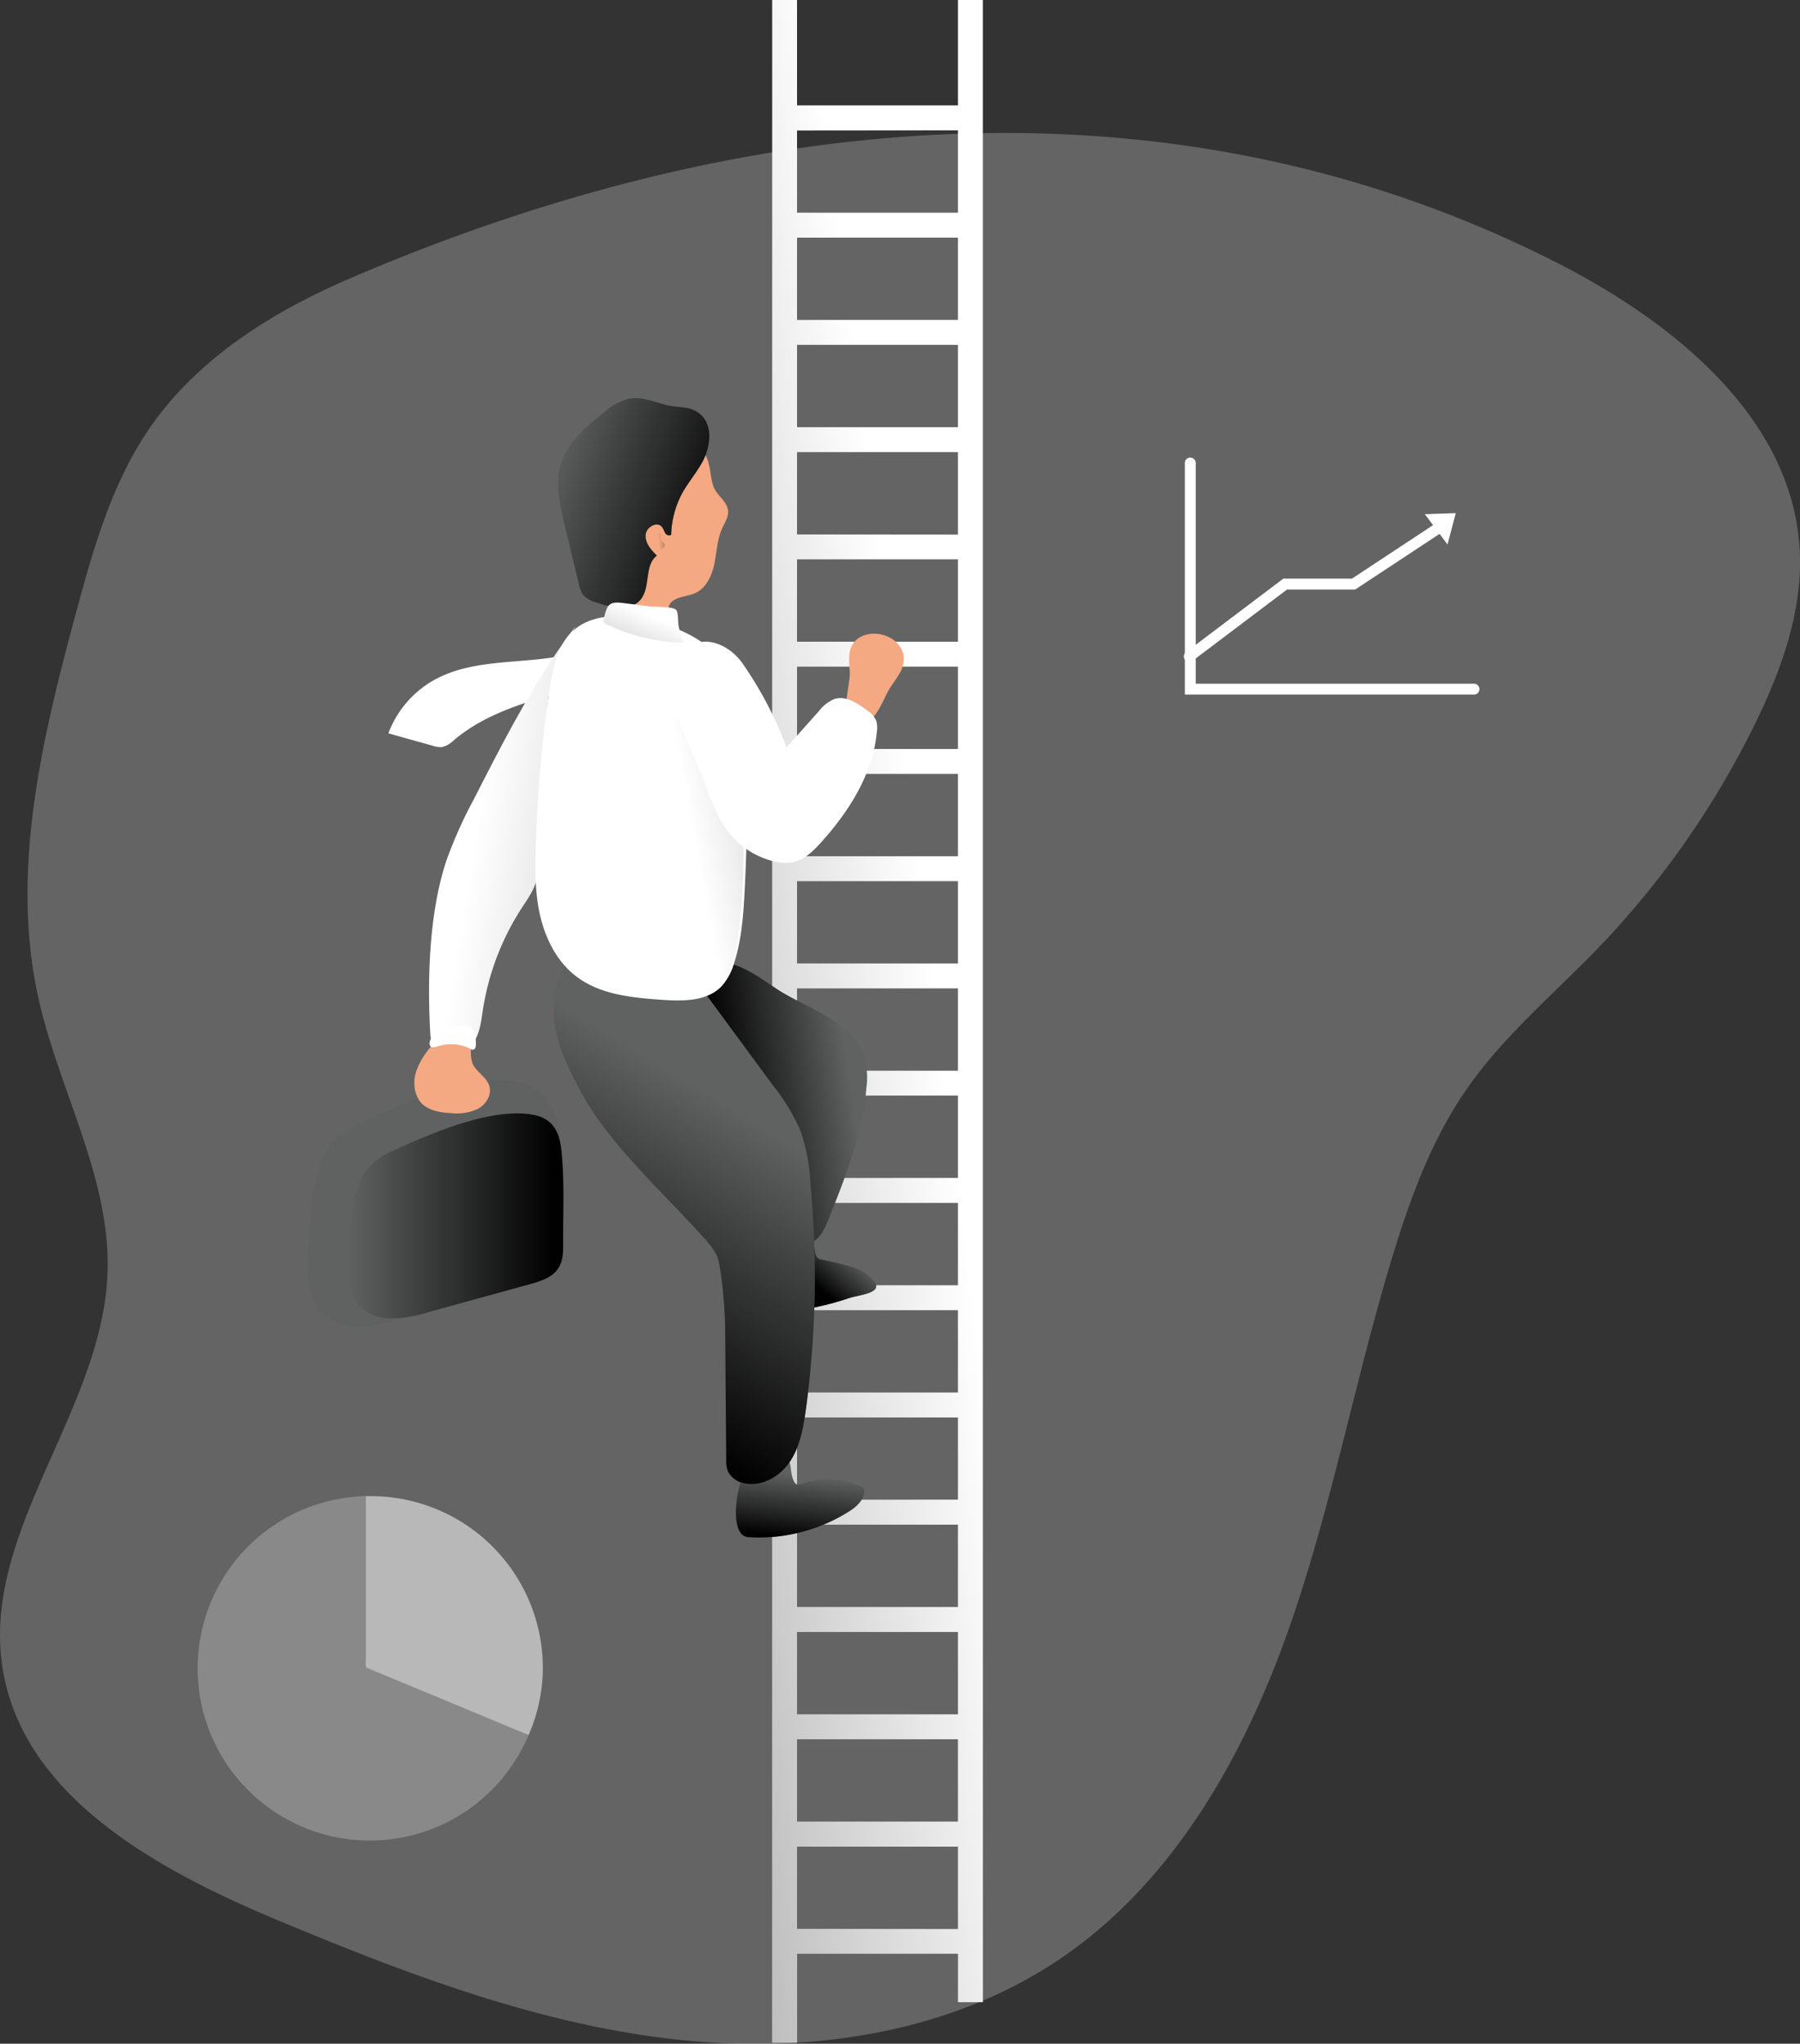 <svg id="Layer_1" data-name="Layer 1" xmlns="http://www.w3.org/2000/svg" xmlns:xlink="http://www.w3.org/1999/xlink" viewBox="0 0 378.75 429.9"><rect x="0" y="0" width="378.75" height="429.9" fill="#333333" stroke="none"/><defs><linearGradient id="linear-gradient" x1="176.41" y1="175.91" x2="374.66" y2="207.88" gradientUnits="userSpaceOnUse"><stop offset="0" stop-color="#010101" stop-opacity="0"/><stop offset="0.95" stop-color="#010101"/></linearGradient><linearGradient id="linear-gradient-2" x1="149.77" y1="256.32" x2="195.03" y2="256.32" xlink:href="#linear-gradient"/><linearGradient id="linear-gradient-3" x1="273.82" y1="211.37" x2="21.46" y2="242.86" xlink:href="#linear-gradient"/><linearGradient id="linear-gradient-4" x1="245.47" y1="310.73" x2="243.88" y2="324.82" xlink:href="#linear-gradient"/><linearGradient id="linear-gradient-5" x1="254.6" y1="262.91" x2="247.48" y2="270.94" xlink:href="#linear-gradient"/><linearGradient id="linear-gradient-6" x1="191.13" y1="99.78" x2="230.24" y2="113.31" xlink:href="#linear-gradient"/><linearGradient id="linear-gradient-7" x1="255.6" y1="229.35" x2="227.31" y2="233.78" xlink:href="#linear-gradient"/><linearGradient id="linear-gradient-8" x1="232.1" y1="234.62" x2="196.21" y2="293.24" xlink:href="#linear-gradient"/><linearGradient id="linear-gradient-9" x1="222.94" y1="180.24" x2="350.35" y2="156.63" xlink:href="#linear-gradient"/><linearGradient id="linear-gradient-10" x1="213.34" y1="129.83" x2="191.69" y2="180.99" xlink:href="#linear-gradient"/><linearGradient id="linear-gradient-11" x1="215.06" y1="114.36" x2="221.79" y2="113.75" xlink:href="#linear-gradient"/></defs><title>Career 2</title><path d="M150.17,59.11c-16.3,7-32,16.79-42.09,31.39-8,11.57-11.91,25.39-15.58,39-7.14,26.44-13.83,54.19-7.91,80.93,4.33,19.56,15.31,38,14.55,58-1.09,28.87-26.46,54.2-22.12,82.75,4.14,27.26,32.71,42.78,58.16,53.38,26.54,11.06,53.74,21.47,82.29,24.85s58.92-.89,82.62-17.16c22.94-15.75,37.56-41.16,47-67.34s14.39-53.74,22.52-80.35c3.75-12.28,8.26-24.5,15.59-35,7.65-11,18-19.69,27.33-29.31a186.67,186.67,0,0,0,33.18-47.24c5.74-11.67,10.32-24.41,9.46-37.39C453.33,88,428.24,68,403.59,55.55,322.4,14.49,232.05,23.9,150.17,59.11Z" transform="translate(-76.52 -0.55)" fill="#ffffff" opacity="0.24" style="isolation:isolate"/><path d="M169,143a21.53,21.53,0,0,0-10.76,11.81l9.38,2.62a5,5,0,0,0,1.9.27,5.33,5.33,0,0,0,2.55-1.49c6.85-5.79,15.84-8.2,24.47-10.64,10-2.84,10.75-10-.54-7.33C187.17,140.29,177.28,139,169,143Z" transform="translate(-76.52 -0.55)" fill="#ffffff"/><path d="M197.65,132.28c-8.57,11.19-15,23.82-21.42,36.38a94.5,94.5,0,0,0-5.77,12.88c-3.69,11.12-4.05,25-3.39,36.67.11,1.87,1.31,2.16,2.79,3.3,1.91,1.49,4.89.36,6.27-1.63s1.63-4.52,2-6.92a54.8,54.8,0,0,1,8.11-21.32c1.26-1.94,2.67-3.87,3.21-6.12.49-2,4.31-13.61,4.11-15.68-1.3-13.78-3.82-18.35.47-31.51" transform="translate(-76.52 -0.55)" fill="#fff"/><path d="M197.65,132.28c-8.57,11.19-15,23.82-21.42,36.38a94.5,94.5,0,0,0-5.77,12.88c-3.69,11.12-4.05,25-3.39,36.67.11,1.87,1.31,2.16,2.79,3.3,1.91,1.49,4.89.36,6.27-1.63s1.63-4.52,2-6.92a54.8,54.8,0,0,1,8.11-21.32c1.26-1.94,2.67-3.87,3.21-6.12.49-2,4.31-13.61,4.11-15.68-1.3-13.78-3.82-18.35.47-31.51" transform="translate(-76.52 -0.55)" fill="url(#linear-gradient)"/><path d="M153.15,236.42a19.8,19.8,0,0,0-6.81,4.63c-2.52,2.93-3.33,6.92-3.86,10.74a121.42,121.42,0,0,0-1.16,13.86c-.09,3.55.06,7.39,2.26,10.17,2,2.52,5.33,3.67,8.54,3.73a32.61,32.61,0,0,0,9.44-1.68l25-7c2.75-.77,5.75-1.72,7.26-4.14,1.16-1.86,1.19-4.18,1.17-6.36-.07-7.83.13-13.59-.7-21.37-.5-4.7-3.7-9.86-8.61-10.83C175.5,226.14,162,232.24,153.15,236.42Z" transform="translate(-76.52 -0.55)" fill="#606161"/><path d="M159.74,242.38a16.63,16.63,0,0,0-5.73,3.81c-2.12,2.41-2.8,5.7-3.25,8.85a99,99,0,0,0-1,11.41c-.08,2.92.05,6.08,1.91,8.37a9.37,9.37,0,0,0,7.18,3.07,28.19,28.19,0,0,0,8-1.38l21.06-5.8c2.31-.63,4.83-1.42,6.11-3.41,1-1.53,1-3.44,1-5.24-.06-6.44.32-13.17-.38-19.57-.42-3.87-1.77-6.65-5.91-7.44C180.12,233.41,167.2,238.94,159.74,242.38Z" transform="translate(-76.52 -0.55)" fill="#606161"/><path d="M159.74,242.38a16.63,16.63,0,0,0-5.73,3.81c-2.12,2.41-2.8,5.7-3.25,8.85a99,99,0,0,0-1,11.41c-.08,2.92.05,6.08,1.91,8.37a9.37,9.37,0,0,0,7.18,3.07,28.19,28.19,0,0,0,8-1.38l21.06-5.8c2.31-.63,4.83-1.42,6.11-3.41,1-1.53,1-3.44,1-5.24-.06-6.44.32-13.17-.38-19.57-.42-3.87-1.77-6.65-5.91-7.44C180.12,233.41,167.2,238.94,159.74,242.38Z" transform="translate(-76.52 -0.55)" fill="url(#linear-gradient-2)"/><path d="M278.09.55V22.72H244.23V.55H239V430.24h5.24V411.52h33.86v10.19h5.24V.55Zm0,27.42V45.29H244.23V28ZM244.23,361.16V343.84h33.86v17.32Zm33.86,5.24v17.32H244.23V366.4Zm-33.86-27.81V321.27h33.86v17.32Zm0-22.56V298.71h33.86V316Zm0-22.56V276.15h33.86v17.32Zm0-22.56V253.59h33.86v17.32Zm0-22.56V231h33.86v17.33Zm0-22.57V208.46h33.86v17.32Zm0-22.56V185.9h33.86v17.32Zm0-22.56V163.34h33.86v17.32Zm0-22.56V140.78h33.86V158.1Zm0-22.56V118.21h33.86v17.33Zm0-22.57V95.65h33.86V113Zm0-22.56V73.09h33.86V90.41Zm0-22.56V50.53h33.86V67.85Zm0,338.43V389h33.86v17.32Z" transform="translate(-76.52 -0.55)" fill="#ffffff"/><path d="M278.09.55V22.72H244.23V.55H239V430.24h5.24V411.52h33.86v10.19h5.24V.55Zm0,27.42V45.29H244.23V28ZM244.23,361.16V343.84h33.86v17.32Zm33.86,5.24v17.32H244.23V366.4Zm-33.86-27.81V321.27h33.86v17.32Zm0-22.56V298.71h33.86V316Zm0-22.56V276.15h33.86v17.32Zm0-22.56V253.59h33.86v17.32Zm0-22.56V231h33.86v17.33Zm0-22.57V208.46h33.86v17.32Zm0-22.56V185.9h33.86v17.32Zm0-22.56V163.34h33.86v17.32Zm0-22.56V140.78h33.86V158.1Zm0-22.56V118.21h33.86v17.33Zm0-22.57V95.65h33.86V113Zm0-22.56V73.09h33.86V90.41Zm0-22.56V50.53h33.86V67.85Zm0,338.43V389h33.86v17.32Z" transform="translate(-76.52 -0.55)" fill="url(#linear-gradient-3)"/><path d="M233.11,323.66a2.79,2.79,0,0,0,1.21.25,35.58,35.58,0,0,0,21-5.52c1.71-1.1,3.53-2.91,2.93-4.85a16.78,16.78,0,0,0-13-.87,1.63,1.63,0,0,1-1.12.11,1.22,1.22,0,0,1-.54-.6c-1.31-2.72.25-5.53-3.68-5.68a8.88,8.88,0,0,0-5.84,2.36C231.72,311.24,229.87,321.91,233.11,323.66Z" transform="translate(-76.52 -0.55)" fill="#606161"/><path d="M233.11,323.66a2.79,2.79,0,0,0,1.21.25,35.58,35.58,0,0,0,21-5.52c1.71-1.1,3.53-2.91,2.93-4.85a16.78,16.78,0,0,0-13-.87,1.63,1.63,0,0,1-1.12.11,1.22,1.22,0,0,1-.54-.6c-1.31-2.72.25-5.53-3.68-5.68a8.88,8.88,0,0,0-5.84,2.36C231.72,311.24,229.87,321.91,233.11,323.66Z" transform="translate(-76.52 -0.55)" fill="url(#linear-gradient-4)"/><path d="M240.2,276.63a2.35,2.35,0,0,1-2.15-.65,2.29,2.29,0,0,1-.22-1.49,52.66,52.66,0,0,1,1.66-9.57,2.9,2.9,0,0,1,.66-1.39,3,3,0,0,1,1.21-.62l6.25-2.1c.12,1.06.26,2.12.45,3.17a1.94,1.94,0,0,0,.43,1.1,2.08,2.08,0,0,0,1.14.47q2.72.54,5.39,1.3a11.74,11.74,0,0,1,3.83,1.68c5.29,4-1,4.21-3.71,5.09A60,60,0,0,1,240.2,276.63Z" transform="translate(-76.52 -0.55)" fill="#606161"/><path d="M240.2,276.63a2.35,2.35,0,0,1-2.15-.65,2.29,2.29,0,0,1-.22-1.49,52.66,52.66,0,0,1,1.66-9.57,2.9,2.9,0,0,1,.66-1.39,3,3,0,0,1,1.21-.62l6.25-2.1c.12,1.06.26,2.12.45,3.17a1.94,1.94,0,0,0,.43,1.1,2.08,2.08,0,0,0,1.14.47q2.72.54,5.39,1.3a11.74,11.74,0,0,1,3.83,1.68c5.29,4-1,4.21-3.71,5.09A60,60,0,0,1,240.2,276.63Z" transform="translate(-76.52 -0.55)" fill="url(#linear-gradient-5)"/><path d="M229.71,107.92c.15,1.34-.69,2.56-1.24,3.79-1.06,2.34-1.13,5-1.65,7.49s-1.74,5.14-4.1,6.15c-1.93.82-4.7.71-5.43,2.68-.46,1.27.31,2.74-.17,4-.59,1.57-2.66,1.88-4.34,1.77-2.34-.15-4.82-.72-6.46-2.39a11.14,11.14,0,0,1-2.41-4.86,75.4,75.4,0,0,1-3-20.13c-.05-3.29.17-6.75,1.92-9.55,3.79-6.06,12.74-6.36,18.72-3.69a6.9,6.9,0,0,1,4.12,5.06c.46,1.71.4,3.52,1.2,5.14S229.49,106.07,229.71,107.92Z" transform="translate(-76.52 -0.55)" fill="#f4a982"/><path d="M224.16,98c-1.2,2.09-2.76,4-3.93,6a19.6,19.6,0,0,0-2.48,9c-.33.35-1,.11-1.24-.29s-.39-.9-.68-1.28c-1-1.34-3.41,0-3.47,1.72s1.19,3.08,2.37,4.28c-2.67,2-1.29,6.62-3.4,9.22s-6.29,1.73-9.48.58a5.55,5.55,0,0,1-2.61-1.52,5.67,5.67,0,0,1-.91-2.26l-3-12.47c-1.05-4.36-2.09-9-.66-13.25s5.2-7.43,8.77-10.28a13,13,0,0,1,5.27-3c2.83-.6,5.49.69,8.18,1.34,1.7.41,3.8.29,5.41.94C226.94,88.65,226.22,94.44,224.16,98Z" transform="translate(-76.52 -0.55)" fill="#606161"/><path d="M224.16,98c-1.2,2.09-2.76,4-3.93,6a19.6,19.6,0,0,0-2.48,9c-.33.35-1,.11-1.24-.29s-.39-.9-.68-1.28c-1-1.34-3.41,0-3.47,1.72s1.19,3.08,2.37,4.28c-2.67,2-1.29,6.62-3.4,9.22s-6.29,1.73-9.48.58a5.55,5.55,0,0,1-2.61-1.52,5.67,5.67,0,0,1-.91-2.26l-3-12.47c-1.05-4.36-2.09-9-.66-13.25s5.2-7.43,8.77-10.28a13,13,0,0,1,5.27-3c2.83-.6,5.49.69,8.18,1.34,1.7.41,3.8.29,5.41.94C226.94,88.65,226.22,94.44,224.16,98Z" transform="translate(-76.52 -0.55)" fill="url(#linear-gradient-6)"/><path d="M255.33,142c-.1-2-.43-4.07.52-5.78,1.38-2.46,4.92-2.93,7.47-1.75a5.62,5.62,0,0,1,3.34,3.88,6.23,6.23,0,0,1-1,4.09c-.72,1.24-1.64,2.36-2.33,3.61-1.18,2.15-3.57,8.85-7.34,6.27C253.29,150.48,255.46,144.62,255.33,142Z" transform="translate(-76.52 -0.55)" fill="#f4a982"/><path d="M257.92,221.53a15.65,15.65,0,0,1,.91,7.78c-.77,9.64-4.4,18.79-8,27.78a13.58,13.58,0,0,1-1.66,3.24c-2.54,3.25-7.33,3.36-11.45,3.17l-.29-18.36a14.1,14.1,0,0,0-.91-5.78,10.57,10.57,0,0,0-4.41-4.4c-4.22-2.48-9.25-3.42-13.28-6.2-5.07-3.5-7.69-10-7.1-16.07.86-8.8,6.56-10.55,14.65-10.1,5.6.31,9,2.92,13.49,5.93C245.51,212.29,254.91,215,257.92,221.53Z" transform="translate(-76.52 -0.55)" fill="#606161"/><path d="M257.92,221.53a15.65,15.65,0,0,1,.91,7.78c-.77,9.64-4.4,18.79-8,27.78a13.58,13.58,0,0,1-1.66,3.24c-2.54,3.25-7.33,3.36-11.45,3.17l-.29-18.36a14.1,14.1,0,0,0-.91-5.78,10.57,10.57,0,0,0-4.41-4.4c-4.22-2.48-9.25-3.42-13.28-6.2-5.07-3.5-7.69-10-7.1-16.07.86-8.8,6.56-10.55,14.65-10.1,5.6.31,9,2.92,13.49,5.93C245.51,212.29,254.91,215,257.92,221.53Z" transform="translate(-76.52 -0.55)" fill="url(#linear-gradient-7)"/><path d="M198.93,230.52c6,11,17.23,20.94,25.61,30.31a16.74,16.74,0,0,1,2.79,3.77c1.07,2.22,1.75,12.34,1.77,14.81l.23,28.12a6.63,6.63,0,0,0,.29,2.35,4.62,4.62,0,0,0,3.17,2.6c3.68,1,7.66-1.16,9.83-4.31s2.88-7,3.43-10.82a209.18,209.18,0,0,0,1-47.91,39.59,39.59,0,0,0-2.08-11,42.44,42.44,0,0,0-5.9-9.71l-13.41-18.22a36.49,36.49,0,0,0-7.06-7.86c-5.71-4.3-19.89-5.76-23.71,2C190.45,213.7,194.64,222.68,198.93,230.52Z" transform="translate(-76.52 -0.55)" fill="#606161"/><path d="M198.93,230.52c6,11,17.23,20.94,25.61,30.31a16.74,16.74,0,0,1,2.79,3.77c1.07,2.22,1.75,12.34,1.77,14.81l.23,28.12a6.63,6.63,0,0,0,.29,2.35,4.62,4.62,0,0,0,3.17,2.6c3.68,1,7.66-1.16,9.83-4.31s2.88-7,3.43-10.82a209.18,209.18,0,0,0,1-47.91,39.59,39.59,0,0,0-2.08-11,42.44,42.44,0,0,0-5.9-9.71l-13.41-18.22a36.49,36.49,0,0,0-7.06-7.86c-5.71-4.3-19.89-5.76-23.71,2C190.45,213.7,194.64,222.68,198.93,230.52Z" transform="translate(-76.52 -0.55)" fill="url(#linear-gradient-8)"/><path d="M163.71,228.31a6.68,6.68,0,0,0,1.11,3.83c1.43,1.94,4.11,2.43,6.53,2.55a10.61,10.61,0,0,0,5.75-.9c1.72-.95,3-3,2.34-4.91s-2.77-2.86-3.52-4.69a7.79,7.79,0,0,1-.2-3.6C176.65,210.3,163.54,221.49,163.71,228.31Z" transform="translate(-76.52 -0.55)" fill="#f4a982"/><path d="M211.69,130.72c-5.14-1.06-11.1-.88-14.87,2.78-2.91,2.83-3.85,7.09-4.51,11.1a268.69,268.69,0,0,0-3,32.79c-.2,5.18-.32,10.41.8,15.47s3.58,10,7.71,13.11c5,3.8,11.66,4.45,17.94,4.89,4.44.31,9.51.36,12.6-2.85A12.63,12.63,0,0,0,231,203.1c1.58-4.91,1.94-10.12,2.21-15.26q.6-11.9.56-23.82c0-7.26-.31-15-3.63-21.61C226.6,135.35,219.16,132.26,211.69,130.72Z" transform="translate(-76.52 -0.55)" fill="#fff"/><path d="M217.53,180.88a56.74,56.74,0,0,1-.4,12.76c-.44,3-1.11,6-.69,8.93s2.24,6,5.14,6.75,6.17-1.1,7.84-3.7,2.13-5.78,2.49-8.86a126.42,126.42,0,0,0,.73-25.35,28.37,28.37,0,0,0-1.62-8.08c-1.43-3.59-10.72-15.66-15.38-10.16-2.25,2.66-.66,9.7-.25,12.81C216.05,171,217.12,175.88,217.53,180.88Z" transform="translate(-76.52 -0.55)" fill="url(#linear-gradient-9)"/><path d="M220.13,137.94a10.17,10.17,0,0,0-2,6.54c0,6.74,3.54,12.9,6.05,19.16,1.65,4.11,2.93,8.48,5.67,12a17.33,17.33,0,0,0,9.48,6.09,9.21,9.21,0,0,0,4,.2c2.4-.5,4.28-2.33,5.93-4.15,6-6.64,11.06-14.65,11.79-23.57a4.94,4.94,0,0,0-.16-2.06,5.34,5.34,0,0,0-2-2.23c-2-1.5-4.43-3.08-6.81-2.33a8,8,0,0,0-3.26,2.56l-6.8,7.61a80,80,0,0,0-9.14-17.49C230.11,136.13,224,133.26,220.13,137.94Z" transform="translate(-76.52 -0.55)" fill="#fff"/><path d="M203.56,130.74a1,1,0,0,0,0,.71,1.1,1.1,0,0,0,.48.37,40,40,0,0,0,16.44,3.94,18.39,18.39,0,0,1-1.15-3.4c-.17-.74-.07-3-.53-3.5-.72-.78-4.32-.61-5.47-.75l-5.56-.69C204.69,127,204.28,127.66,203.56,130.74Z" transform="translate(-76.52 -0.55)" fill="#fff"/><path d="M203.56,130.74a1,1,0,0,0,0,.71,1.1,1.1,0,0,0,.48.37,40,40,0,0,0,16.44,3.94,18.39,18.39,0,0,1-1.15-3.4c-.17-.74-.07-3-.53-3.5-.72-.78-4.32-.61-5.47-.75l-5.56-.69C204.69,127,204.28,127.66,203.56,130.74Z" transform="translate(-76.52 -0.55)" fill="url(#linear-gradient-10)"/><path d="M215.52,113a.51.51,0,0,0-.1-.3.45.45,0,0,0-.28-.12.75.75,0,0,0-.7.44,1.86,1.86,0,0,0-.15.87,2.48,2.48,0,0,0,.06.61,3.5,3.5,0,0,0,.59,1.11.9.9,0,0,0,.52.44c.58.11,1.25-.71.85-1.2-.21-.25-.51-.39-.66-.69A3.48,3.48,0,0,1,215.52,113Z" transform="translate(-76.52 -0.55)" fill="url(#linear-gradient-11)"/><path d="M190.74,351.28a35.2,35.2,0,0,1-3,14.23,36.23,36.23,0,1,1-34.24-50.25h.9A36.17,36.17,0,0,1,190.74,351.28Z" transform="translate(-76.52 -0.55)" fill="#ffffff" opacity="0.24" style="isolation:isolate"/><path d="M190.74,351.28a35.2,35.2,0,0,1-3,14.23l-34.24-14.23v-36h.9A36.17,36.17,0,0,1,190.74,351.28Z" transform="translate(-76.52 -0.55)" fill="#ffffff" opacity="0.4" style="isolation:isolate"/><path d="M386.56,146.66H325.83V97.85a1.15,1.15,0,0,1,2.29,0v46.52h58.44a1.15,1.15,0,1,1,0,2.29Z" transform="translate(-76.52 -0.55)" fill="#ffffff"/><path d="M326.76,139.79a1.14,1.14,0,0,1-.91-.45,1.16,1.16,0,0,1,.22-1.61l20.49-15.47H361L379.6,110a1.14,1.14,0,0,1,1.26,1.91l-19.19,12.65H347.33l-19.88,15A1.12,1.12,0,0,1,326.76,139.79Z" transform="translate(-76.52 -0.55)" fill="#ffffff"/><polygon points="299.81 108.16 306.32 107.94 304.58 114.53 299.81 108.16" fill="#ffffff"/><path d="M168.05,218.17A2.32,2.32,0,0,0,166.9,220a.92.92,0,0,0,.16.59c.32.4.94.26,1.42.11a9,9,0,0,1,7,.46,1,1,0,0,0,.54.2c.45,0,.63-.6.64-1.06a8.77,8.77,0,0,0-.18-1.91,2.88,2.88,0,0,0-1.12-1.92,3.48,3.48,0,0,0-2.95.14A22.4,22.4,0,0,0,168.05,218.17Z" transform="translate(-76.52 -0.55)" fill="#fff"/></svg>